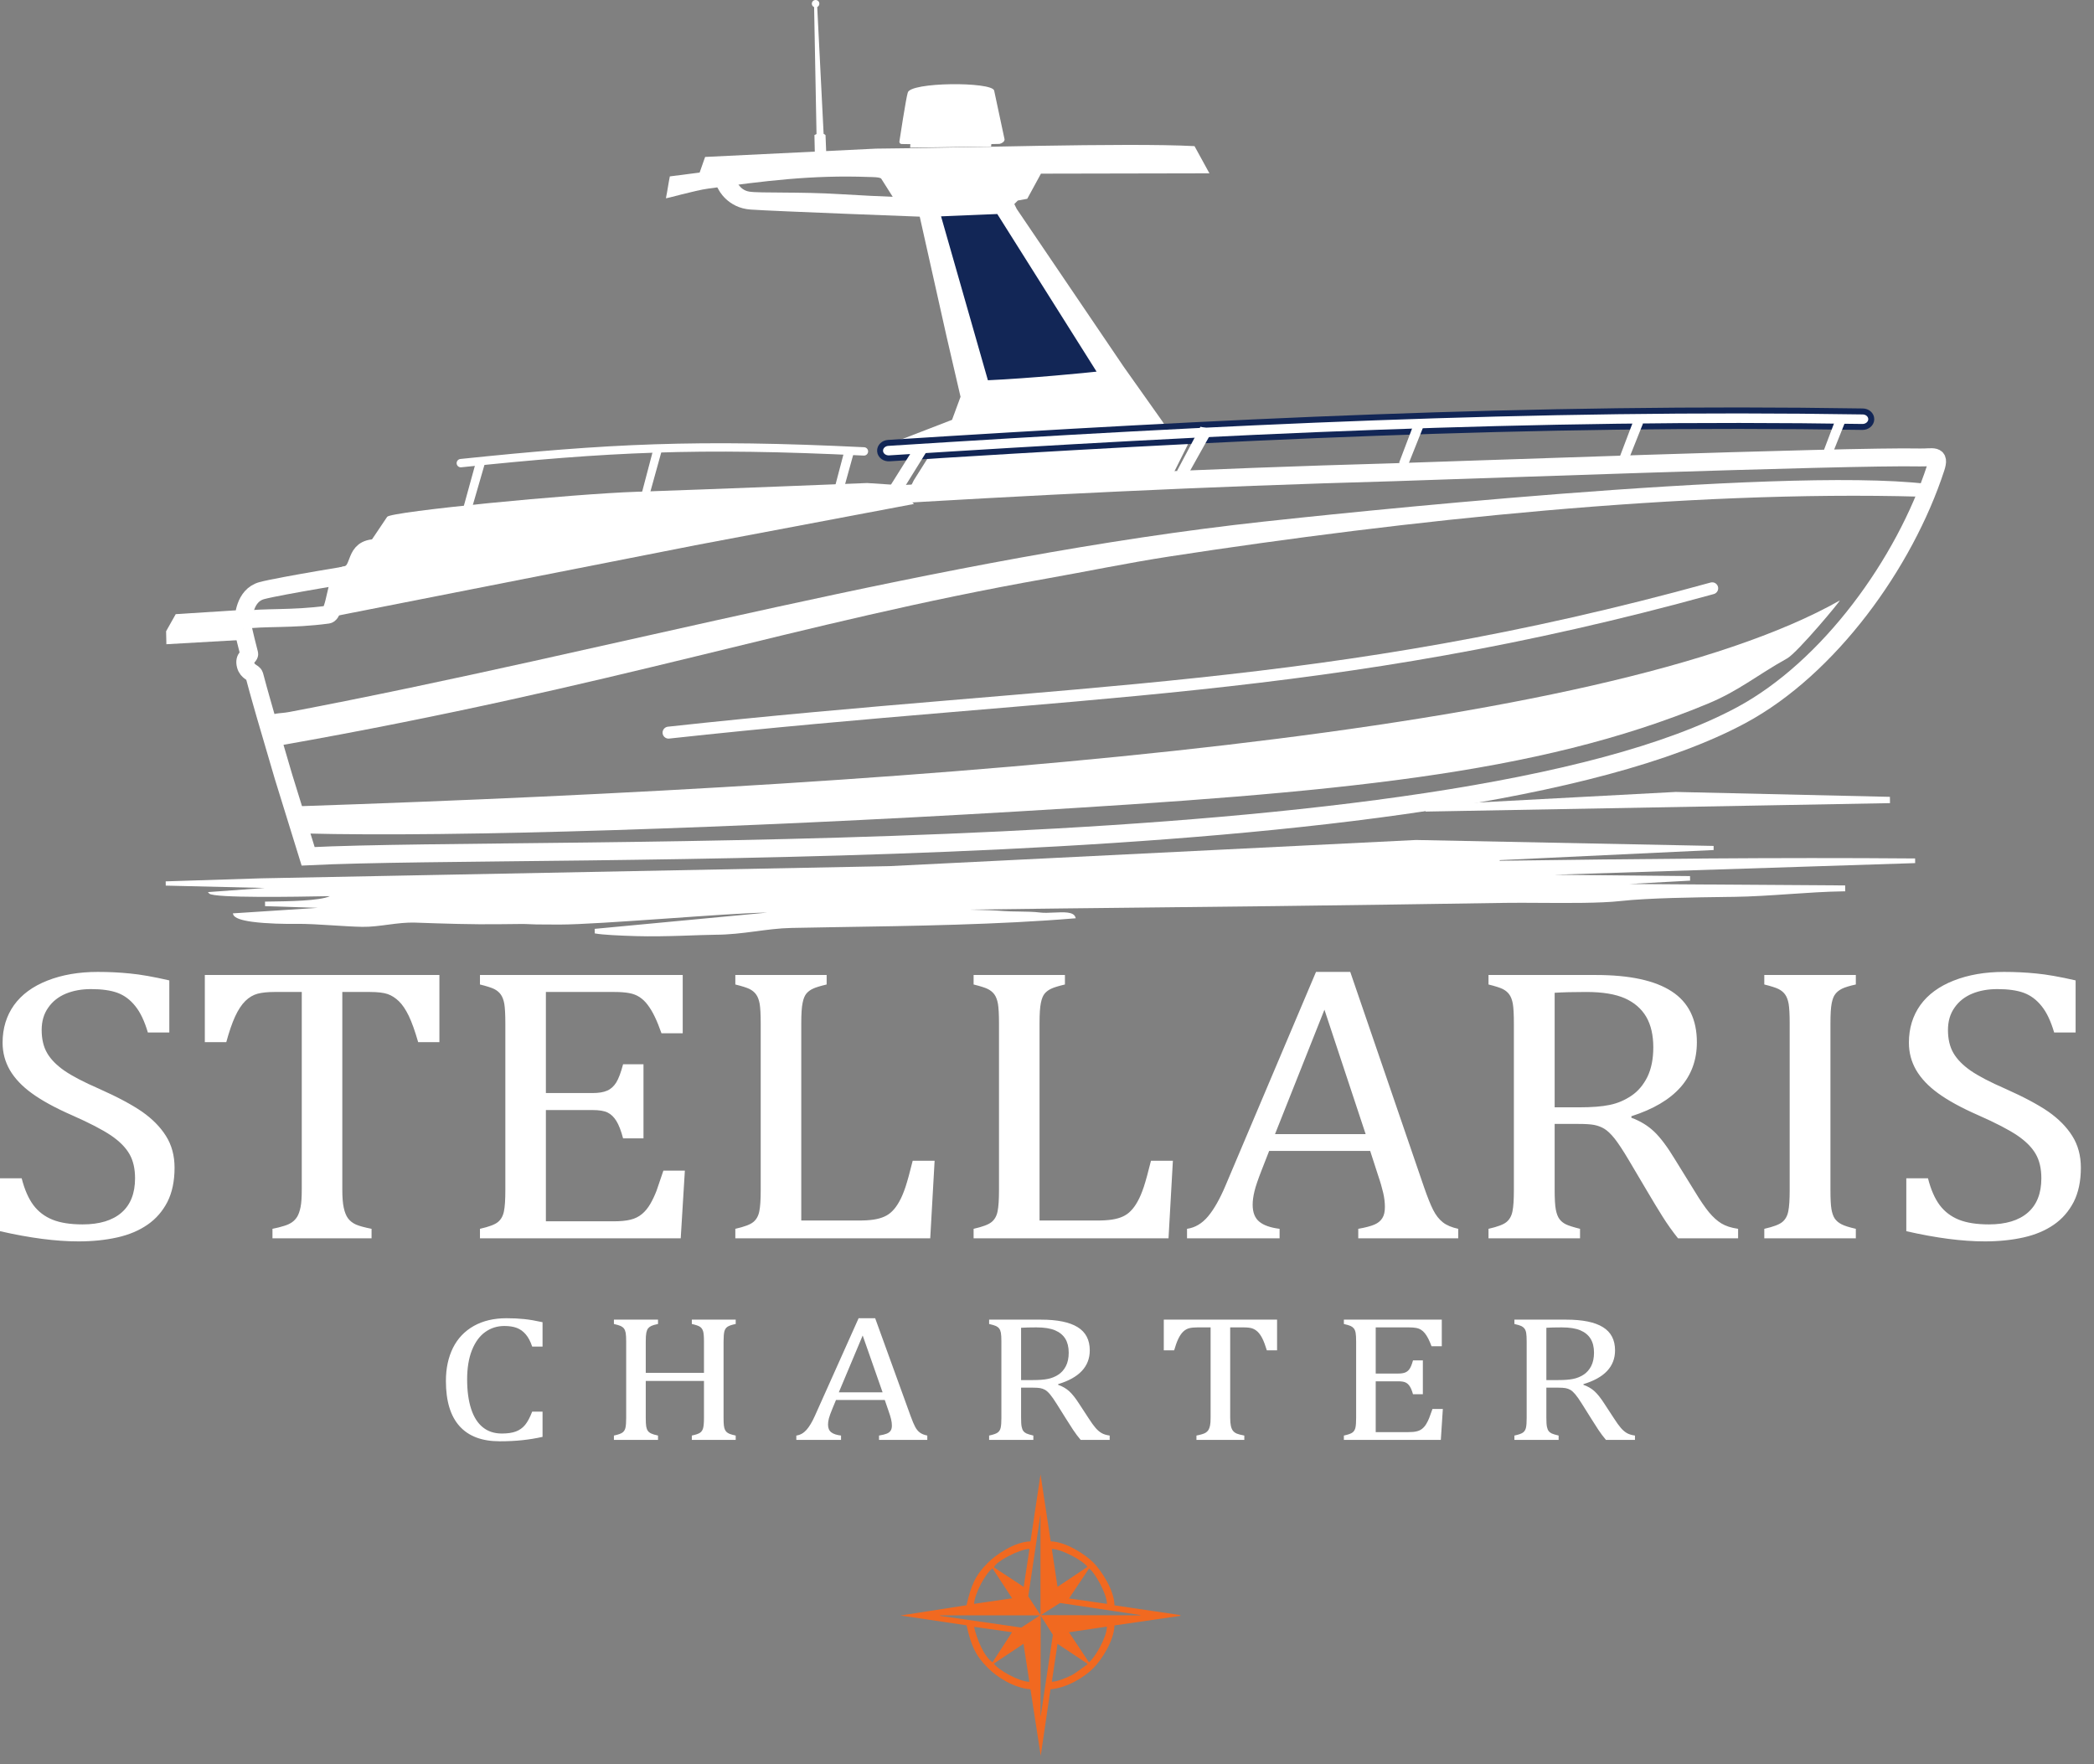 <svg xmlns="http://www.w3.org/2000/svg" width="146" height="123" viewBox="0 0 146 123" fill="none"><rect x="0" y="0" width="146" height="123" fill="#808080" stroke="none"/><path d="M98.724 58.566L119.478 58.98L119.479 59.266L104.563 59.971L104.564 60.015C114.334 59.883 123.781 59.773 133.527 59.854L133.531 60.178L108.365 60.99L117.834 61.083L117.838 61.4L113.607 61.634L128.649 61.734L128.654 62.144L128.568 62.145C127.295 62.164 126.023 62.251 124.754 62.337C123.465 62.425 122.176 62.513 120.886 62.531L120.446 62.536C118.178 62.566 114.933 62.607 112.982 62.823C111.582 62.977 109.342 62.963 107.361 62.95C106.482 62.945 105.655 62.939 104.96 62.95L97.052 63.068C91.687 63.149 86.304 63.206 80.918 63.264C76.486 63.312 72.051 63.359 67.508 63.421L67.719 63.425C68.579 63.444 69.411 63.474 69.988 63.52C70.279 63.543 70.649 63.548 71.032 63.553C71.552 63.562 72.096 63.568 72.498 63.621C72.778 63.659 73.134 63.642 73.483 63.626C74.176 63.593 74.846 63.561 74.977 63.942L75.005 64.023L74.902 64.032C72.267 64.25 69.487 64.382 66.651 64.47C63.803 64.559 60.925 64.603 58.08 64.646C57.022 64.662 56.099 64.68 55.187 64.698C53.418 64.733 51.833 65.166 49.87 65.173C48.867 65.177 46.38 65.328 44.379 65.269C43.126 65.232 42.031 65.176 41.535 65.089L41.468 65.079L41.463 64.762L53.506 63.627C50.743 63.657 41.872 64.459 39.006 64.463C35.718 64.467 37.921 64.392 34.93 64.437C32.95 64.466 30.943 64.397 28.945 64.327C27.734 64.284 26.451 64.641 25.264 64.622C24.644 64.611 23.944 64.566 23.234 64.521C22.319 64.463 21.386 64.402 20.592 64.415C19.973 64.424 18.569 64.409 17.538 64.263C16.866 64.169 16.343 64.013 16.262 63.764L16.235 63.682L22.159 63.297L18.481 63.179L18.478 62.862L18.564 62.861L18.859 62.857C20.041 62.842 22.297 62.815 23 62.483L22.757 62.487C20.785 62.523 14.888 62.631 14.586 62.3L14.495 62.2L18.46 61.911L11.556 61.747L11.553 61.451L18.207 61.239H18.208L62.01 60.389L98.724 58.566Z" fill="white"></path><path d="M18.505 49.851L19.761 54.137L21.484 59.703C37.734 58.896 101.083 60.815 121.421 49.855C127.528 46.562 132.786 39.284 134.963 32.624C135.282 31.646 134.785 31.916 133.863 31.895C128.962 31.781 99.544 32.861 97.198 32.925C83.916 33.294 71.394 33.918 60.077 34.618C49.022 35.303 37.676 36.729 28.865 37.867C27.87 37.996 26.908 38.118 25.983 38.23C24.581 38.401 25.256 39.946 24.013 40.115C23.439 40.193 23.39 42.783 22.853 42.855C20.323 43.198 18.45 43.011 16.876 43.235C16.79 43.246 17.027 44.232 17.372 45.576C17.423 45.773 16.979 45.814 17.135 46.393C17.26 46.855 17.684 46.896 17.733 47.081C18.088 48.426 18.417 49.524 18.505 49.851Z" stroke="white" stroke-width="1.25" stroke-miterlimit="22.926"></path><path fill-rule="evenodd" clip-rule="evenodd" d="M81.04 29.372L78.352 25.578L70.889 14.568L70.721 14.227L70.964 13.982L71.623 13.86L72.578 12.108L84.325 12.085L83.285 10.188C78.483 9.935 66.483 10.327 61.08 10.363L49.163 10.943L48.78 12.032L46.703 12.299C46.599 12.812 46.549 13.235 46.431 13.817C46.42 13.871 48.407 13.28 49.395 13.147C53.269 12.626 56.57 12.187 60.622 12.341C60.76 12.346 61.368 12.339 61.446 12.463L62.281 13.782L63.819 13.816L63.995 14.518L65.996 23.456L66.972 27.666L66.379 29.272L62.426 30.799L62.367 31.348L65.085 31.308L63.712 33.488L63.383 34.153L81.734 33.165L82.824 30.985L81.382 29.919L81.04 29.372Z" fill="white"></path><path d="M61.994 31.749C61.775 31.763 61.585 31.626 61.571 31.443C61.557 31.26 61.723 31.1 61.943 31.087C73.408 30.357 84.627 29.719 95.871 29.307C107.109 28.896 118.357 28.713 129.875 28.895C130.095 28.898 130.269 29.049 130.263 29.232C130.258 29.416 130.075 29.562 129.855 29.559C118.346 29.378 107.114 29.56 95.897 29.971C84.684 30.381 73.467 31.019 61.994 31.749Z" stroke="#122656" stroke-width="0.832" stroke-miterlimit="22.926"></path><path d="M61.992 31.75C61.773 31.763 61.583 31.626 61.569 31.443C61.555 31.26 61.721 31.101 61.941 31.087C73.406 30.358 84.625 29.719 95.868 29.308C107.107 28.897 118.355 28.714 129.873 28.896C130.092 28.898 130.266 29.049 130.261 29.233C130.256 29.416 130.072 29.563 129.852 29.56C118.344 29.378 107.112 29.561 95.895 29.971C84.682 30.381 73.465 31.02 61.992 31.75Z" fill="white"></path><path fill-rule="evenodd" clip-rule="evenodd" d="M82.052 32.858L83.698 29.755L84.587 29.942L82.925 32.913L82.052 32.858Z" fill="white"></path><path fill-rule="evenodd" clip-rule="evenodd" d="M97.63 32.227L98.703 29.399L99.195 29.695L98.119 32.391L97.63 32.227Z" fill="white" stroke="white" stroke-width="0.127" stroke-miterlimit="22.926"></path><path fill-rule="evenodd" clip-rule="evenodd" d="M62.035 34.048L63.9 31.076L64.623 31.336L63.002 33.948L62.035 34.048Z" fill="white" stroke="white" stroke-width="0.13" stroke-miterlimit="22.926"></path><path fill-rule="evenodd" clip-rule="evenodd" d="M44.82 34.374L45.652 31.215L46.033 31.544L45.198 34.556L44.82 34.374Z" fill="white" stroke="white" stroke-width="0.138" stroke-miterlimit="22.926"></path><path fill-rule="evenodd" clip-rule="evenodd" d="M58.049 34.872L58.985 31.318L59.413 31.689L58.475 35.077L58.049 34.872Z" fill="white" stroke="white" stroke-width="0.156" stroke-miterlimit="22.926"></path><path fill-rule="evenodd" clip-rule="evenodd" d="M32.389 35.346L33.299 32.044L33.715 32.388L32.803 35.537L32.389 35.346Z" fill="white" stroke="white" stroke-width="0.134" stroke-miterlimit="22.926"></path><path d="M32.129 32.291C42.378 31.223 48.605 30.905 60.236 31.473" stroke="white" stroke-width="0.583" stroke-miterlimit="22.926" stroke-linecap="round" stroke-linejoin="round"></path><path fill-rule="evenodd" clip-rule="evenodd" d="M25.776 37.847L26.995 36.034C27.245 35.663 39.92 34.432 44.451 34.285C48.981 34.14 60.456 33.678 60.456 33.678L62.228 33.794L63.728 35.137L48.463 38.019L22.769 43.075L25.776 37.847Z" fill="white"></path><path fill-rule="evenodd" clip-rule="evenodd" d="M65.528 15.023L68.831 26.58C71.869 26.442 75.843 26.048 76.567 25.965L69.569 14.855L65.528 15.023Z" fill="#122656" stroke="white" stroke-width="0.13" stroke-miterlimit="22.926"></path><path fill-rule="evenodd" clip-rule="evenodd" d="M50.099 13.215C50.099 13.215 50.712 14.496 52.332 14.611C53.952 14.726 64.332 15.113 64.332 15.113L64.325 13.796C64.325 13.796 61.372 13.713 58.598 13.538C55.825 13.363 52.956 13.476 52.246 13.361C51.536 13.247 51.34 12.57 51.34 12.57L49.869 12.804L50.099 13.215Z" fill="white"></path><path fill-rule="evenodd" clip-rule="evenodd" d="M62.723 9.771C62.671 9.999 62.78 10.019 62.853 10.041L63.472 10.05L63.462 10.294L69.103 10.216L69.12 10.045C69.309 10.041 69.498 10.037 69.687 10.033C69.843 10.002 70.043 9.883 70.042 9.719L69.315 6.315C69.181 5.688 63.408 5.707 63.289 6.47C63.173 6.813 62.723 9.771 62.723 9.771Z" fill="white"></path><path fill-rule="evenodd" clip-rule="evenodd" d="M56.785 9.416L56.93 9.343L56.761 0.423L56.976 0.416L57.425 9.328L57.558 9.417L57.604 10.57L56.81 10.584L56.785 9.416Z" fill="white"></path><path fill-rule="evenodd" clip-rule="evenodd" d="M56.86 -0C57.005 -0.003 57.125 0.109 57.128 0.251C57.131 0.393 57.016 0.511 56.871 0.514C56.726 0.518 56.606 0.404 56.603 0.263C56.6 0.12 56.715 0.003 56.86 -0Z" fill="white"></path><path fill-rule="evenodd" clip-rule="evenodd" d="M21.251 58.111L20.764 56.216C66.423 54.684 111.877 51.135 128.265 41.873C128.423 41.784 125.32 45.508 124.606 45.905C122.446 47.108 121.259 48.159 119.037 49.079C107.102 54.023 93.215 55.259 70.862 56.582C51.533 57.727 31.712 58.387 21.251 58.111Z" fill="white"></path><path d="M46.613 51.081C74.942 47.991 92.601 48.42 119.38 41.017" stroke="white" stroke-width="0.833" stroke-miterlimit="22.926" stroke-linecap="round" stroke-linejoin="round"></path><path fill-rule="evenodd" clip-rule="evenodd" d="M112.912 32.086L113.985 29.258L114.477 29.553L113.401 32.25L112.912 32.086Z" fill="white" stroke="white" stroke-width="0.127" stroke-miterlimit="22.926"></path><path fill-rule="evenodd" clip-rule="evenodd" d="M127.06 31.845L128.132 29.017L128.625 29.313L127.549 32.009L127.06 31.845Z" fill="white" stroke="white" stroke-width="0.127" stroke-miterlimit="22.926"></path><path fill-rule="evenodd" clip-rule="evenodd" d="M16.875 44.615L11.601 44.917L11.581 44.013L12.252 42.82L16.715 42.536L16.875 44.615Z" fill="white"></path><path d="M16.991 43.119C16.991 43.119 17.009 41.516 18.253 41.18C19.497 40.845 25.337 39.9 25.337 39.9" stroke="white" stroke-width="1.23" stroke-miterlimit="22.926"></path><path d="M18.856 50.091C18.835 50.341 19.7 51.655 19.557 51.969C43.206 47.788 55.538 43.425 72.948 40.344C75.749 39.849 78.662 39.241 81.561 38.796C97.98 36.275 117.557 34.168 133.886 34.629L134.324 33.737C124.005 32.507 92.097 35.933 88.072 36.372C65.604 38.826 42.673 45.373 20.161 49.643C19.43 49.782 18.89 49.66 18.856 50.091Z" fill="white"></path><path d="M131.627 55.999L99.401 56.585L99.393 56.146L116.833 55.216H116.845L131.77 55.558L131.776 55.996L131.627 55.999Z" fill="white"></path><path fill-rule="evenodd" clip-rule="evenodd" d="M73.734 114.612L75.807 115.99L75.82 116.04C75.8 116.045 74.977 116.672 74.729 116.795C74.425 116.945 73.751 117.25 73.336 117.257L73.734 114.612ZM71.361 114.611L71.769 117.261C71.046 117.243 69.597 116.439 69.296 115.989L71.361 114.611ZM72.565 119.625L72.546 119.628L72.564 112.649L73.41 113.983L72.565 119.625ZM77.177 113.411C77.18 114.138 76.331 115.603 75.925 115.9L74.531 113.805L77.177 113.411ZM69.202 115.9C68.601 115.498 68.113 114.288 67.912 113.427L70.561 113.803L69.202 115.9ZM65.544 112.626H72.511L71.21 113.478L65.544 112.661V112.626ZM73.909 111.763L79.511 112.604L79.514 112.626L72.571 112.61L73.909 111.763ZM75.933 109.357C76.329 109.621 77.179 111.126 77.179 111.825L74.538 111.446L75.933 109.357ZM67.912 111.825C67.976 111.062 68.725 109.67 69.202 109.351L70.567 111.436L67.912 111.825ZM72.533 105.662L72.546 105.658V112.591C72.474 112.507 71.708 111.316 71.692 111.299L72.533 105.662ZM73.337 107.994C74.052 108.008 75.545 108.835 75.82 109.247L73.734 110.639L73.337 107.994ZM69.306 109.281C69.415 108.872 71.121 107.993 71.779 107.993L71.374 110.642L69.306 109.281ZM71.848 107.47C70.754 107.494 69.465 108.373 68.879 108.959C67.99 109.849 67.72 110.511 67.388 111.921L62.785 112.636L67.39 113.322C67.72 114.74 67.99 115.403 68.879 116.292C69.528 116.941 70.677 117.684 71.847 117.782L72.563 122.412L73.243 117.781C74.396 117.685 75.594 116.946 76.23 116.31C76.8 115.739 77.678 114.393 77.703 113.329L82.3 112.661L82.298 112.607L77.702 111.929C77.702 110.883 76.781 109.493 76.23 108.941C75.658 108.37 74.315 107.494 73.257 107.468L72.549 102.797L71.848 107.47Z" fill="#F16920"></path><path d="M1.512 82.155C1.713 82.945 1.987 83.564 2.327 84.023C2.673 84.482 3.116 84.818 3.658 85.038C4.205 85.258 4.901 85.368 5.758 85.368C6.94 85.368 7.843 85.093 8.472 84.547C9.101 84.001 9.416 83.201 9.416 82.155C9.416 81.48 9.287 80.916 9.024 80.461C8.761 80.002 8.332 79.57 7.739 79.166C7.146 78.767 6.238 78.294 5.02 77.757C3.838 77.239 2.91 76.729 2.224 76.229C1.537 75.733 1.027 75.191 0.686 74.608C0.351 74.025 0.181 73.392 0.181 72.699C0.181 71.693 0.449 70.825 0.975 70.082C1.507 69.343 2.28 68.773 3.302 68.37C4.329 67.965 5.5 67.764 6.815 67.764C7.584 67.764 8.332 67.8 9.06 67.874C9.793 67.943 10.706 68.103 11.805 68.356V71.987H10.309C10.076 71.197 9.787 70.582 9.431 70.146C9.081 69.706 8.668 69.398 8.193 69.223C7.719 69.049 7.105 68.962 6.351 68.962C5.696 68.962 5.108 69.067 4.586 69.283C4.071 69.499 3.658 69.825 3.359 70.261C3.054 70.692 2.905 71.211 2.905 71.813C2.905 72.451 3.034 72.988 3.287 73.424C3.544 73.865 3.947 74.273 4.489 74.65C5.035 75.026 5.841 75.448 6.909 75.912C8.199 76.486 9.199 77.023 9.911 77.514C10.618 78.01 11.175 78.57 11.572 79.203C11.97 79.832 12.171 80.571 12.171 81.416C12.171 82.357 12.001 83.151 11.671 83.803C11.335 84.45 10.876 84.983 10.288 85.387C9.7 85.795 8.993 86.094 8.172 86.277C7.347 86.461 6.449 86.553 5.474 86.553C3.89 86.553 2.069 86.314 0 85.841V82.155H1.512ZM14.281 67.979H30.636V72.662H29.156C28.934 71.891 28.717 71.28 28.501 70.83C28.284 70.38 28.052 70.04 27.809 69.806C27.572 69.577 27.308 69.407 27.035 69.311C26.757 69.214 26.339 69.163 25.787 69.163H23.867V82.935C23.867 83.463 23.898 83.885 23.966 84.198C24.032 84.514 24.131 84.763 24.265 84.946C24.404 85.13 24.584 85.272 24.817 85.378C25.049 85.479 25.415 85.579 25.906 85.676V86.337H18.997V85.676C19.301 85.616 19.57 85.547 19.802 85.474C20.034 85.405 20.22 85.318 20.369 85.212C20.514 85.111 20.632 84.978 20.73 84.818C20.823 84.657 20.901 84.437 20.957 84.157C21.014 83.881 21.04 83.472 21.04 82.935V69.163H19.136C18.661 69.163 18.27 69.205 17.965 69.283C17.656 69.366 17.372 69.531 17.108 69.788C16.846 70.045 16.608 70.408 16.391 70.876C16.175 71.349 15.973 71.941 15.777 72.662H14.281V67.979ZM47.601 67.979V72.042H46.12C45.965 71.601 45.811 71.216 45.651 70.885C45.491 70.55 45.321 70.275 45.15 70.05C44.98 69.825 44.789 69.646 44.583 69.513C44.376 69.379 44.134 69.287 43.85 69.237C43.572 69.187 43.231 69.163 42.839 69.163H38.061V76.21H41.296C41.74 76.21 42.085 76.155 42.338 76.04C42.592 75.93 42.803 75.737 42.968 75.471C43.133 75.2 43.292 74.778 43.443 74.204H44.866V79.369H43.443C43.303 78.832 43.143 78.427 42.973 78.152C42.803 77.881 42.602 77.684 42.364 77.569C42.127 77.45 41.77 77.395 41.296 77.395H38.061V85.153H42.761C43.257 85.153 43.659 85.116 43.964 85.038C44.273 84.964 44.536 84.831 44.758 84.647C44.98 84.464 45.176 84.225 45.346 83.932C45.516 83.633 45.661 83.325 45.78 83.009C45.893 82.692 46.053 82.224 46.254 81.618H47.751L47.462 86.337H33.464V85.676C34.094 85.533 34.511 85.378 34.723 85.199C34.934 85.024 35.074 84.776 35.136 84.455C35.203 84.133 35.234 83.638 35.234 82.977V71.34C35.234 70.725 35.208 70.27 35.162 69.99C35.11 69.706 35.028 69.49 34.908 69.329C34.795 69.173 34.641 69.049 34.449 68.953C34.259 68.861 33.928 68.755 33.464 68.641V67.979H47.601ZM55.867 85.098H59.829C60.262 85.098 60.623 85.079 60.917 85.033C61.207 84.987 61.459 84.918 61.665 84.822C61.872 84.73 62.058 84.602 62.223 84.432C62.388 84.267 62.548 84.051 62.697 83.78C62.852 83.514 62.992 83.174 63.131 82.766C63.265 82.357 63.436 81.746 63.636 80.929H65.164L64.859 86.337H51.269V85.676C51.898 85.533 52.316 85.378 52.528 85.199C52.739 85.024 52.879 84.776 52.941 84.455C53.008 84.133 53.039 83.638 53.039 82.977V71.34C53.039 70.725 53.013 70.27 52.967 69.99C52.915 69.706 52.833 69.49 52.714 69.329C52.6 69.173 52.446 69.049 52.255 68.953C52.064 68.861 51.734 68.755 51.269 68.641V67.979H57.636V68.641C57.192 68.746 56.878 68.842 56.692 68.93C56.506 69.012 56.351 69.127 56.228 69.269C56.108 69.412 56.016 69.632 55.959 69.93C55.897 70.224 55.867 70.697 55.867 71.34V85.098ZM72.48 85.098H76.442C76.876 85.098 77.237 85.079 77.531 85.033C77.82 84.987 78.073 84.918 78.279 84.822C78.485 84.73 78.672 84.602 78.836 84.432C79.002 84.267 79.162 84.051 79.311 83.78C79.466 83.514 79.605 83.174 79.745 82.766C79.879 82.357 80.049 81.746 80.25 80.929H81.777L81.473 86.337H67.883V85.676C68.512 85.533 68.93 85.378 69.141 85.199C69.353 85.024 69.493 84.776 69.555 84.455C69.622 84.133 69.653 83.638 69.653 82.977V71.34C69.653 70.725 69.627 70.27 69.58 69.99C69.528 69.706 69.446 69.49 69.328 69.329C69.214 69.173 69.059 69.049 68.868 68.953C68.677 68.861 68.347 68.755 67.883 68.641V67.979H74.25V68.641C73.806 68.746 73.491 68.842 73.305 68.93C73.12 69.012 72.965 69.127 72.841 69.269C72.722 69.412 72.63 69.632 72.573 69.93C72.51 70.224 72.48 70.697 72.48 71.34V85.098ZM94.702 86.337V85.676C95.207 85.589 95.579 85.488 95.827 85.382C96.074 85.276 96.26 85.125 96.379 84.932C96.503 84.739 96.559 84.482 96.559 84.157C96.559 83.853 96.523 83.523 96.441 83.169C96.358 82.816 96.245 82.416 96.095 81.981L95.533 80.245H88.49L87.974 81.563C87.716 82.224 87.541 82.729 87.463 83.069C87.38 83.408 87.339 83.721 87.339 83.996C87.339 84.533 87.494 84.927 87.804 85.18C88.108 85.433 88.583 85.598 89.217 85.676V86.337H82.763V85.676C83.325 85.598 83.815 85.304 84.233 84.804C84.651 84.303 85.059 83.582 85.451 82.651L91.756 67.764H94.144L99.284 82.761C99.526 83.459 99.737 83.991 99.924 84.358C100.109 84.726 100.336 85.015 100.599 85.222C100.857 85.428 101.218 85.579 101.672 85.676V86.337H94.702ZM88.897 79.075H95.218L92.344 70.399L88.897 79.075ZM108.395 78.363V82.935C108.395 83.578 108.421 84.046 108.477 84.34C108.534 84.629 108.617 84.85 108.73 84.996C108.839 85.148 108.988 85.267 109.179 85.364C109.37 85.456 109.7 85.561 110.165 85.676V86.337H103.783V85.676C104.412 85.533 104.83 85.378 105.041 85.199C105.253 85.024 105.392 84.776 105.454 84.455C105.521 84.133 105.552 83.638 105.552 82.977V71.34C105.552 70.725 105.526 70.27 105.48 69.99C105.428 69.706 105.346 69.49 105.227 69.329C105.114 69.173 104.959 69.049 104.768 68.953C104.577 68.861 104.247 68.755 103.783 68.641V67.979H111.269C113.627 67.979 115.391 68.361 116.557 69.122C117.729 69.884 118.311 71.069 118.311 72.671C118.311 73.901 117.93 74.948 117.171 75.806C116.407 76.669 115.267 77.339 113.745 77.826V77.932C114.359 78.157 114.885 78.478 115.324 78.891C115.763 79.309 116.253 79.956 116.784 80.837L118.147 83.041C118.538 83.688 118.874 84.179 119.157 84.523C119.441 84.863 119.725 85.12 120.019 85.299C120.313 85.479 120.7 85.607 121.186 85.676V86.337H116.996C116.614 85.86 116.248 85.35 115.907 84.804C115.567 84.257 115.226 83.702 114.896 83.137L113.565 80.888C113.162 80.209 112.832 79.708 112.574 79.382C112.316 79.061 112.079 78.836 111.862 78.703C111.645 78.574 111.418 78.487 111.171 78.437C110.923 78.386 110.551 78.363 110.056 78.363H108.395ZM108.395 69.219V77.206H110.103C110.98 77.206 111.692 77.151 112.234 77.037C112.781 76.926 113.281 76.71 113.745 76.398C114.21 76.086 114.581 75.645 114.86 75.086C115.133 74.525 115.273 73.837 115.273 73.024C115.273 72.171 115.108 71.463 114.783 70.899C114.452 70.335 113.957 69.903 113.291 69.604C112.626 69.311 111.733 69.163 110.603 69.163C109.695 69.163 108.957 69.182 108.395 69.219ZM127.624 82.977C127.624 83.573 127.645 84.014 127.692 84.294C127.738 84.57 127.815 84.79 127.918 84.951C128.027 85.111 128.182 85.249 128.388 85.355C128.594 85.465 128.93 85.57 129.394 85.676V86.337H123.012V85.676C123.641 85.533 124.059 85.378 124.271 85.199C124.482 85.024 124.622 84.776 124.684 84.455C124.751 84.133 124.782 83.638 124.782 82.977V71.34C124.782 70.725 124.756 70.27 124.71 69.99C124.658 69.706 124.575 69.49 124.456 69.329C124.343 69.173 124.188 69.049 123.997 68.953C123.806 68.861 123.476 68.755 123.012 68.641V67.979H129.394V68.641C128.95 68.737 128.631 68.838 128.434 68.934C128.238 69.031 128.079 69.154 127.965 69.306C127.846 69.453 127.764 69.673 127.707 69.972C127.651 70.265 127.624 70.725 127.624 71.34V82.977ZM134.425 82.155C134.626 82.945 134.9 83.564 135.24 84.023C135.586 84.482 136.029 84.818 136.571 85.038C137.118 85.258 137.814 85.368 138.671 85.368C139.853 85.368 140.756 85.093 141.385 84.547C142.014 84.001 142.329 83.201 142.329 82.155C142.329 81.48 142.2 80.916 141.937 80.461C141.674 80.002 141.245 79.57 140.652 79.166C140.059 78.767 139.151 78.294 137.933 77.757C136.752 77.239 135.823 76.729 135.137 76.229C134.451 75.733 133.94 75.191 133.599 74.608C133.264 74.025 133.094 73.392 133.094 72.699C133.094 71.693 133.362 70.825 133.888 70.082C134.42 69.343 135.193 68.773 136.215 68.37C137.242 67.965 138.413 67.764 139.728 67.764C140.497 67.764 141.245 67.8 141.973 67.874C142.706 67.943 143.619 68.103 144.718 68.356V71.987H143.221C142.99 71.197 142.7 70.582 142.345 70.146C141.994 69.706 141.581 69.398 141.106 69.223C140.632 69.049 140.018 68.962 139.264 68.962C138.609 68.962 138.021 69.067 137.5 69.283C136.984 69.499 136.571 69.825 136.272 70.261C135.967 70.692 135.818 71.211 135.818 71.813C135.818 72.451 135.947 72.988 136.2 73.424C136.458 73.865 136.86 74.273 137.402 74.65C137.949 75.026 138.754 75.448 139.822 75.912C141.112 76.486 142.113 77.023 142.825 77.514C143.531 78.01 144.088 78.57 144.486 79.203C144.883 79.832 145.084 80.571 145.084 81.416C145.084 82.357 144.914 83.151 144.584 83.803C144.248 84.45 143.789 84.983 143.201 85.387C142.613 85.795 141.906 86.094 141.086 86.277C140.261 86.461 139.363 86.553 138.387 86.553C136.803 86.553 134.982 86.314 132.913 85.841V82.155H134.425Z" fill="white"></path><path d="M37.828 92.187V93.887H37.105C36.988 93.531 36.839 93.248 36.659 93.038C36.48 92.826 36.27 92.675 36.031 92.585C35.792 92.495 35.506 92.451 35.169 92.451C34.668 92.451 34.222 92.591 33.831 92.872C33.44 93.151 33.13 93.574 32.906 94.136C32.682 94.7 32.57 95.38 32.57 96.178C32.57 96.981 32.665 97.666 32.849 98.232C33.034 98.8 33.305 99.228 33.667 99.517C34.025 99.805 34.468 99.949 34.995 99.949C35.393 99.949 35.72 99.901 35.973 99.805C36.226 99.708 36.44 99.557 36.611 99.348C36.784 99.138 36.948 98.832 37.105 98.425H37.828V100.182C37.369 100.285 36.901 100.362 36.422 100.412C35.941 100.465 35.416 100.49 34.84 100.49C33.604 100.49 32.67 100.138 32.039 99.433C31.406 98.729 31.09 97.679 31.09 96.283C31.09 95.407 31.255 94.64 31.581 93.979C31.91 93.321 32.393 92.811 33.031 92.451C33.669 92.091 34.429 91.91 35.316 91.91C35.759 91.91 36.168 91.929 36.542 91.969C36.918 92.007 37.344 92.08 37.828 92.187ZM50.449 98.857C50.449 99.094 50.456 99.272 50.471 99.39C50.486 99.509 50.509 99.604 50.544 99.677C50.578 99.748 50.618 99.807 50.668 99.851C50.716 99.897 50.785 99.936 50.875 99.974C50.965 100.01 51.107 100.05 51.296 100.09V100.392H48.236V100.09C48.505 100.033 48.692 99.97 48.799 99.901C48.906 99.83 48.981 99.725 49.021 99.581C49.063 99.438 49.083 99.197 49.083 98.857V96.283H45.024V98.857C45.024 99.13 45.036 99.331 45.056 99.459C45.079 99.585 45.116 99.685 45.166 99.758C45.219 99.832 45.293 99.895 45.393 99.943C45.493 99.993 45.654 100.042 45.879 100.09V100.392H42.804V100.09C43.108 100.025 43.31 99.954 43.412 99.872C43.514 99.792 43.582 99.679 43.611 99.532C43.644 99.385 43.659 99.159 43.659 98.857V93.543C43.659 93.262 43.647 93.055 43.624 92.927C43.599 92.797 43.559 92.698 43.502 92.625C43.447 92.554 43.372 92.497 43.28 92.453C43.188 92.411 43.028 92.363 42.804 92.311V92.009H45.879V92.311C45.665 92.354 45.51 92.4 45.415 92.445C45.321 92.489 45.246 92.545 45.189 92.614C45.134 92.682 45.092 92.782 45.064 92.918C45.037 93.052 45.024 93.262 45.024 93.543V95.719H49.083V93.543C49.083 93.187 49.063 92.944 49.021 92.814C48.981 92.682 48.911 92.581 48.814 92.512C48.717 92.442 48.523 92.376 48.236 92.311V92.009H51.296V92.311C51.022 92.367 50.833 92.432 50.725 92.503C50.618 92.575 50.546 92.682 50.506 92.826C50.469 92.969 50.449 93.208 50.449 93.543V98.857ZM61.288 100.392V100.09C61.532 100.05 61.712 100.004 61.831 99.955C61.95 99.907 62.041 99.838 62.098 99.75C62.158 99.662 62.185 99.545 62.185 99.396C62.185 99.257 62.168 99.106 62.128 98.945C62.088 98.784 62.033 98.601 61.961 98.402L61.689 97.61H58.288L58.039 98.212C57.914 98.513 57.83 98.744 57.792 98.899C57.752 99.054 57.732 99.197 57.732 99.322C57.732 99.568 57.807 99.748 57.957 99.863C58.104 99.978 58.333 100.054 58.639 100.09V100.392H55.522V100.09C55.794 100.054 56.03 99.92 56.233 99.692C56.434 99.463 56.631 99.134 56.82 98.708L59.865 91.91H61.019L63.501 98.758C63.618 99.077 63.72 99.32 63.81 99.488C63.9 99.656 64.009 99.788 64.136 99.882C64.261 99.977 64.435 100.046 64.654 100.09V100.392H61.288ZM58.485 97.075H61.537L60.149 93.113L58.485 97.075ZM71.193 96.75V98.838C71.193 99.132 71.205 99.345 71.233 99.48C71.26 99.612 71.3 99.712 71.355 99.779C71.407 99.849 71.479 99.903 71.572 99.947C71.664 99.989 71.823 100.037 72.048 100.09V100.392H68.965V100.09C69.269 100.025 69.471 99.954 69.573 99.872C69.676 99.792 69.743 99.679 69.772 99.532C69.805 99.385 69.82 99.159 69.82 98.857V93.543C69.82 93.262 69.808 93.055 69.785 92.927C69.76 92.797 69.721 92.698 69.663 92.625C69.608 92.554 69.533 92.497 69.441 92.453C69.349 92.411 69.19 92.363 68.965 92.311V92.009H72.581C73.72 92.009 74.572 92.183 75.135 92.531C75.701 92.879 75.982 93.419 75.982 94.151C75.982 94.713 75.798 95.191 75.431 95.583C75.062 95.977 74.512 96.283 73.777 96.505V96.553C74.073 96.656 74.328 96.803 74.54 96.992C74.751 97.182 74.988 97.478 75.245 97.88L75.902 98.886C76.092 99.182 76.253 99.406 76.391 99.563C76.528 99.719 76.665 99.836 76.807 99.918C76.949 100 77.136 100.058 77.37 100.09V100.392H75.347C75.162 100.173 74.985 99.941 74.821 99.692C74.656 99.442 74.492 99.188 74.333 98.93L73.69 97.904C73.495 97.593 73.336 97.365 73.211 97.216C73.087 97.069 72.972 96.966 72.867 96.905C72.763 96.847 72.653 96.807 72.534 96.784C72.414 96.761 72.234 96.75 71.995 96.75H71.193ZM71.193 92.575V96.222H72.018C72.441 96.222 72.785 96.197 73.047 96.144C73.311 96.094 73.552 95.996 73.777 95.853C74.002 95.711 74.181 95.51 74.315 95.254C74.447 94.998 74.514 94.683 74.514 94.313C74.514 93.922 74.435 93.6 74.278 93.342C74.118 93.084 73.879 92.887 73.557 92.751C73.236 92.617 72.805 92.549 72.26 92.549C71.821 92.549 71.464 92.558 71.193 92.575ZM81.143 92.009H89.041V94.147H88.327C88.219 93.795 88.115 93.516 88.01 93.31C87.905 93.105 87.793 92.95 87.676 92.843C87.562 92.738 87.434 92.66 87.302 92.617C87.168 92.573 86.966 92.549 86.7 92.549H85.772V98.838C85.772 99.079 85.788 99.272 85.82 99.415C85.852 99.559 85.9 99.673 85.965 99.756C86.031 99.84 86.119 99.905 86.231 99.954C86.343 100 86.52 100.046 86.757 100.09V100.392H83.42V100.09C83.567 100.062 83.697 100.031 83.809 99.997C83.921 99.966 84.01 99.926 84.083 99.878C84.153 99.832 84.21 99.771 84.257 99.698C84.302 99.624 84.339 99.524 84.367 99.396C84.394 99.27 84.407 99.083 84.407 98.838V92.549H83.488C83.258 92.549 83.069 92.568 82.922 92.604C82.772 92.642 82.636 92.717 82.508 92.834C82.381 92.952 82.267 93.117 82.162 93.331C82.057 93.547 81.96 93.818 81.865 94.147H81.143V92.009ZM100.526 92.009V93.864H99.811C99.736 93.662 99.662 93.486 99.585 93.336C99.507 93.183 99.425 93.057 99.343 92.954C99.26 92.851 99.168 92.77 99.069 92.709C98.969 92.648 98.852 92.606 98.715 92.583C98.58 92.56 98.416 92.549 98.227 92.549H95.919V95.767H97.482C97.696 95.767 97.862 95.742 97.984 95.69C98.107 95.639 98.209 95.552 98.289 95.43C98.368 95.306 98.446 95.113 98.518 94.851H99.206V97.21H98.518C98.451 96.964 98.373 96.78 98.291 96.654C98.209 96.53 98.112 96.44 97.997 96.388C97.882 96.333 97.71 96.308 97.482 96.308H95.919V99.851H98.189C98.428 99.851 98.623 99.834 98.77 99.798C98.919 99.765 99.046 99.704 99.153 99.62C99.26 99.536 99.355 99.427 99.437 99.293C99.52 99.157 99.589 99.017 99.646 98.872C99.702 98.727 99.779 98.513 99.876 98.237H100.599L100.459 100.392H93.699V100.09C94.003 100.025 94.205 99.954 94.307 99.872C94.409 99.792 94.476 99.679 94.506 99.532C94.539 99.385 94.554 99.159 94.554 98.857V93.543C94.554 93.262 94.542 93.055 94.518 92.927C94.494 92.797 94.454 92.698 94.396 92.625C94.341 92.554 94.267 92.497 94.175 92.453C94.083 92.411 93.923 92.363 93.699 92.311V92.009H100.526ZM107.817 96.75V98.838C107.817 99.132 107.829 99.345 107.857 99.48C107.885 99.612 107.924 99.712 107.979 99.779C108.032 99.849 108.104 99.903 108.196 99.947C108.288 99.989 108.447 100.037 108.672 100.09V100.392H105.589V100.09C105.894 100.025 106.095 99.954 106.198 99.872C106.3 99.792 106.367 99.679 106.397 99.532C106.43 99.385 106.444 99.159 106.444 98.857V93.543C106.444 93.262 106.432 93.055 106.409 92.927C106.385 92.797 106.344 92.698 106.287 92.625C106.232 92.554 106.158 92.497 106.066 92.453C105.973 92.411 105.814 92.363 105.589 92.311V92.009H109.205C110.344 92.009 111.196 92.183 111.759 92.531C112.325 92.879 112.606 93.419 112.606 94.151C112.606 94.713 112.422 95.191 112.056 95.583C111.687 95.977 111.137 96.283 110.401 96.505V96.553C110.697 96.656 110.952 96.803 111.164 96.992C111.375 97.182 111.612 97.478 111.869 97.88L112.527 98.886C112.716 99.182 112.878 99.406 113.015 99.563C113.152 99.719 113.289 99.836 113.431 99.918C113.573 100 113.76 100.058 113.994 100.09V100.392H111.971C111.787 100.173 111.609 99.941 111.445 99.692C111.28 99.442 111.116 99.188 110.957 98.93L110.314 97.904C110.12 97.593 109.96 97.365 109.835 97.216C109.711 97.069 109.596 96.966 109.492 96.905C109.387 96.847 109.277 96.807 109.158 96.784C109.039 96.761 108.859 96.75 108.62 96.75H107.817ZM107.817 92.575V96.222H108.642C109.066 96.222 109.409 96.197 109.671 96.144C109.935 96.094 110.177 95.996 110.401 95.853C110.626 95.711 110.805 95.51 110.939 95.254C111.071 94.998 111.139 94.683 111.139 94.313C111.139 93.922 111.059 93.6 110.902 93.342C110.742 93.084 110.503 92.887 110.182 92.751C109.861 92.617 109.429 92.549 108.884 92.549C108.445 92.549 108.089 92.558 107.817 92.575Z" fill="white"></path></svg>